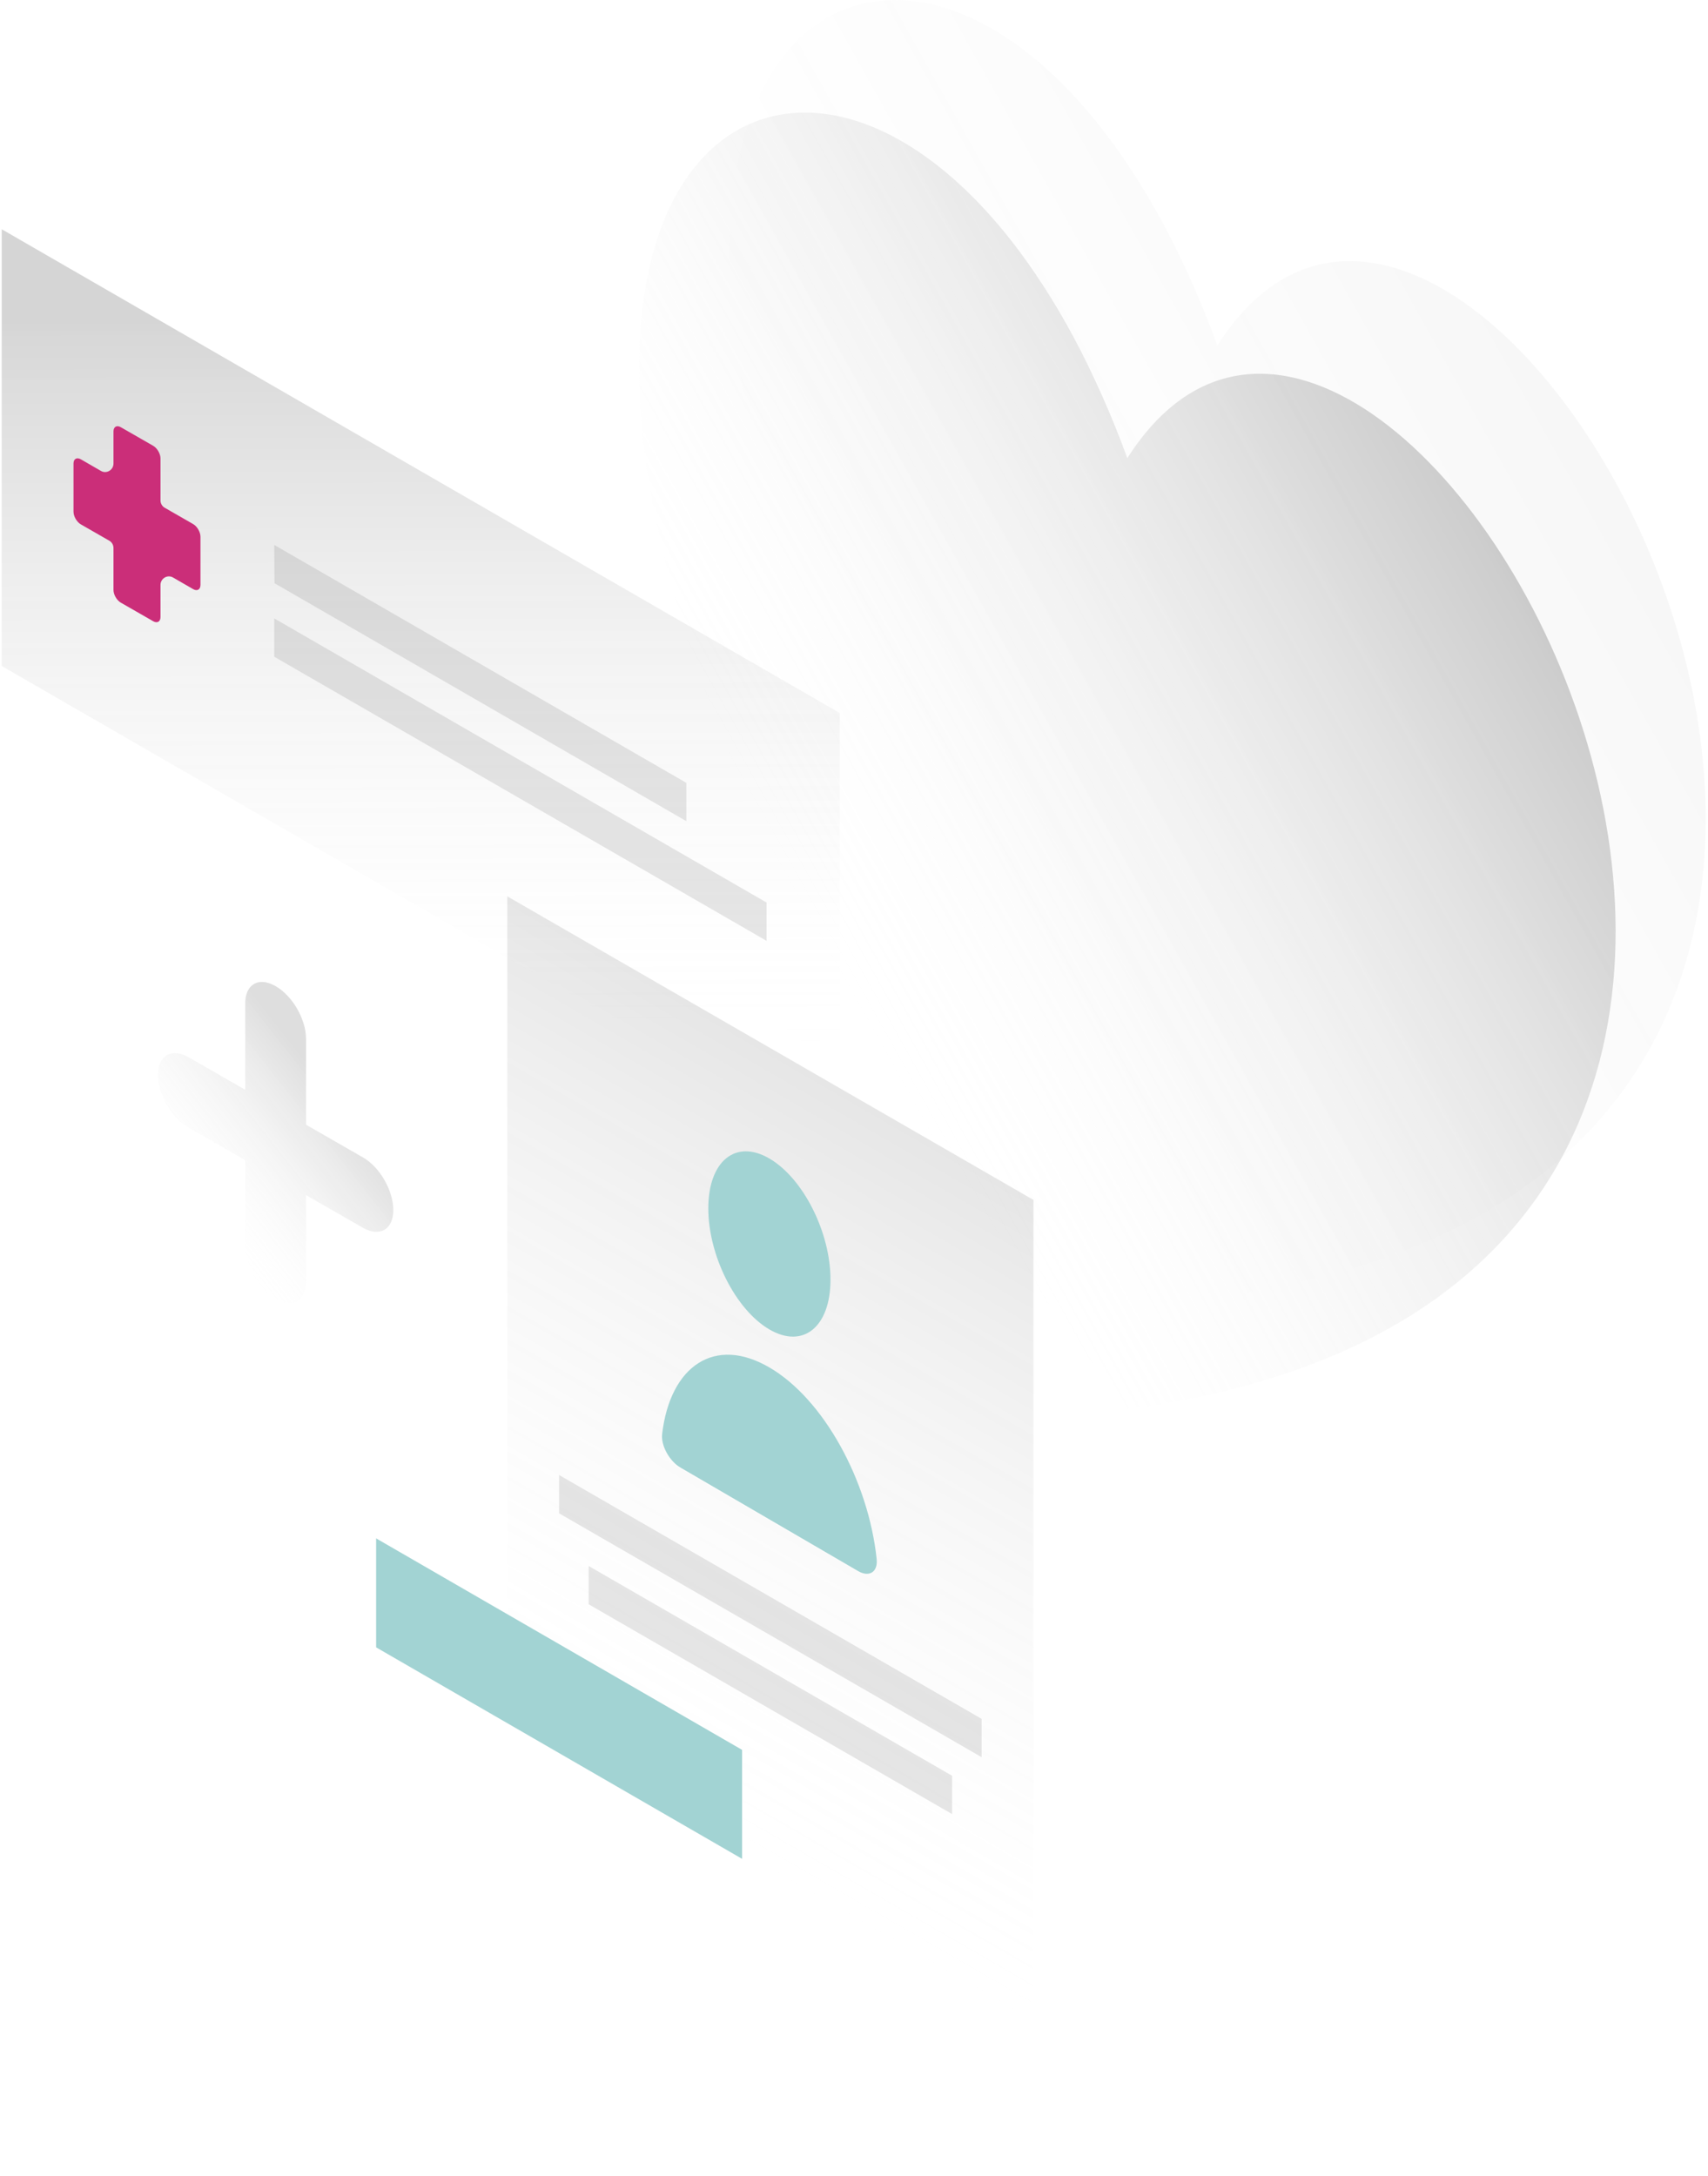 <svg width="395" height="503" viewBox="0 0 395 503" fill="none" xmlns="http://www.w3.org/2000/svg">
<path opacity="0.07" d="M281.542 299.731C61.235 16.209 220.606 -86.263 281.542 79.879C342.543 -15.887 501.849 270.5 281.542 299.731Z" fill="url(#paint0_linear_3181_4105)"/>
<path opacity="0.4" d="M260.709 325.772C40.402 42.185 199.773 -60.222 260.709 105.92C321.71 10.154 481.016 296.541 260.709 325.772Z" fill="url(#paint1_linear_3181_4105)"/>
<path opacity="0.2" d="M63.744 227.996C67.65 230.21 70.775 235.678 70.775 240.17V260.027L83.926 267.579C87.832 269.792 90.957 275.261 90.957 279.753C90.957 284.245 87.832 286.068 83.926 283.854L70.775 276.302V296.159C70.775 300.651 67.65 302.474 63.744 300.26C59.838 298.047 56.713 292.578 56.713 288.086V268.23L43.562 260.678C39.656 258.464 36.531 252.996 36.531 248.503C36.531 244.011 39.656 242.188 43.562 244.402L56.713 251.954V232.098C56.648 227.54 59.838 225.718 63.744 227.996Z" fill="url(#paint2_linear_3181_4105)"/>
<path opacity="0.25" d="M117.323 207.229L239 277.409V502.859L117.323 432.614V207.229Z" fill="url(#paint3_linear_3181_4105)"/>
<path opacity="0.15" d="M129.302 341.014L227.021 397.393V406.247L129.302 349.868V341.014Z" fill="#595959"/>
<path opacity="0.15" d="M136.138 362.042L220.186 410.544V419.398L136.138 370.896V362.042Z" fill="#595959"/>
<path d="M171.619 404.554L86.986 355.662V380.857L171.619 429.749V404.554Z" fill="#A2D3D3"/>
<path d="M192.062 295.833C192.062 306.77 185.747 311.913 177.934 307.356C170.122 302.799 163.807 290.299 163.807 279.362C163.807 268.425 170.122 263.282 177.934 267.839C185.747 272.396 192.062 284.896 192.062 295.833Z" fill="#A2D3D3"/>
<path d="M177.934 316.145C165.369 308.789 155.018 315.69 153.13 331.51C152.804 334.244 154.887 337.89 157.426 339.322L198.441 363.215C200.98 364.712 203.063 363.475 202.738 360.415C200.85 342.447 190.499 323.437 177.934 316.145Z" fill="#A2D3D3"/>
<path opacity="0.25" d="M194.21 164.846L0.399 53V153.974L194.21 265.82V164.846Z" fill="url(#paint4_linear_3181_4105)"/>
<path opacity="0.15" d="M63.418 125.98L158.729 180.992V189.846L63.483 134.834L63.418 125.98Z" fill="#595959"/>
<path opacity="0.15" d="M63.419 142.972L177.283 208.66V217.514L63.419 151.826V142.972Z" fill="#595959"/>
<path d="M37.118 105.994C37.118 104.887 36.337 103.585 35.425 103.064L27.938 98.767C27.027 98.247 26.246 98.637 26.246 99.744V107.166C26.246 108.663 24.618 109.64 23.316 108.858L18.694 106.189C17.782 105.668 17.001 106.059 17.001 107.166V118.298C17.001 119.405 17.782 120.707 18.694 121.228L25.269 125.004C25.855 125.329 26.246 125.98 26.246 126.697V136.397C26.246 137.504 27.027 138.806 27.938 139.326L35.425 143.623C36.337 144.144 37.118 143.753 37.118 142.647V135.225C37.118 133.728 38.745 132.751 40.047 133.532L44.67 136.202C45.581 136.722 46.362 136.332 46.362 135.225V124.092C46.362 122.986 45.581 121.684 44.67 121.163L38.094 117.387C37.508 117.061 37.118 116.41 37.118 115.694V105.994Z" fill="#CB2E79"/>
<defs>
<linearGradient id="paint0_linear_3181_4105" x1="389.094" y1="74.043" x2="200.918" y2="179.384" gradientUnits="userSpaceOnUse">
<stop stop-color="#595959"/>
<stop offset="1" stop-color="white" stop-opacity="0"/>
</linearGradient>
<linearGradient id="paint1_linear_3181_4105" x1="368.262" y1="100.084" x2="180.084" y2="205.425" gradientUnits="userSpaceOnUse">
<stop stop-color="#595959"/>
<stop offset="1" stop-color="white" stop-opacity="0"/>
</linearGradient>
<linearGradient id="paint2_linear_3181_4105" x1="77.329" y1="253.356" x2="43.243" y2="280.256" gradientUnits="userSpaceOnUse">
<stop stop-color="#595959"/>
<stop offset="1" stop-color="white" stop-opacity="0"/>
</linearGradient>
<linearGradient id="paint3_linear_3181_4105" x1="252.04" y1="227.045" x2="144.028" y2="414.176" gradientUnits="userSpaceOnUse">
<stop stop-color="#595959"/>
<stop offset="1" stop-color="white" stop-opacity="0"/>
</linearGradient>
<linearGradient id="paint4_linear_3181_4105" x1="97.169" y1="74.055" x2="97.456" y2="242.028" gradientUnits="userSpaceOnUse">
<stop stop-color="#595959"/>
<stop offset="1" stop-color="white" stop-opacity="0"/>
</linearGradient>
</defs>
</svg>
